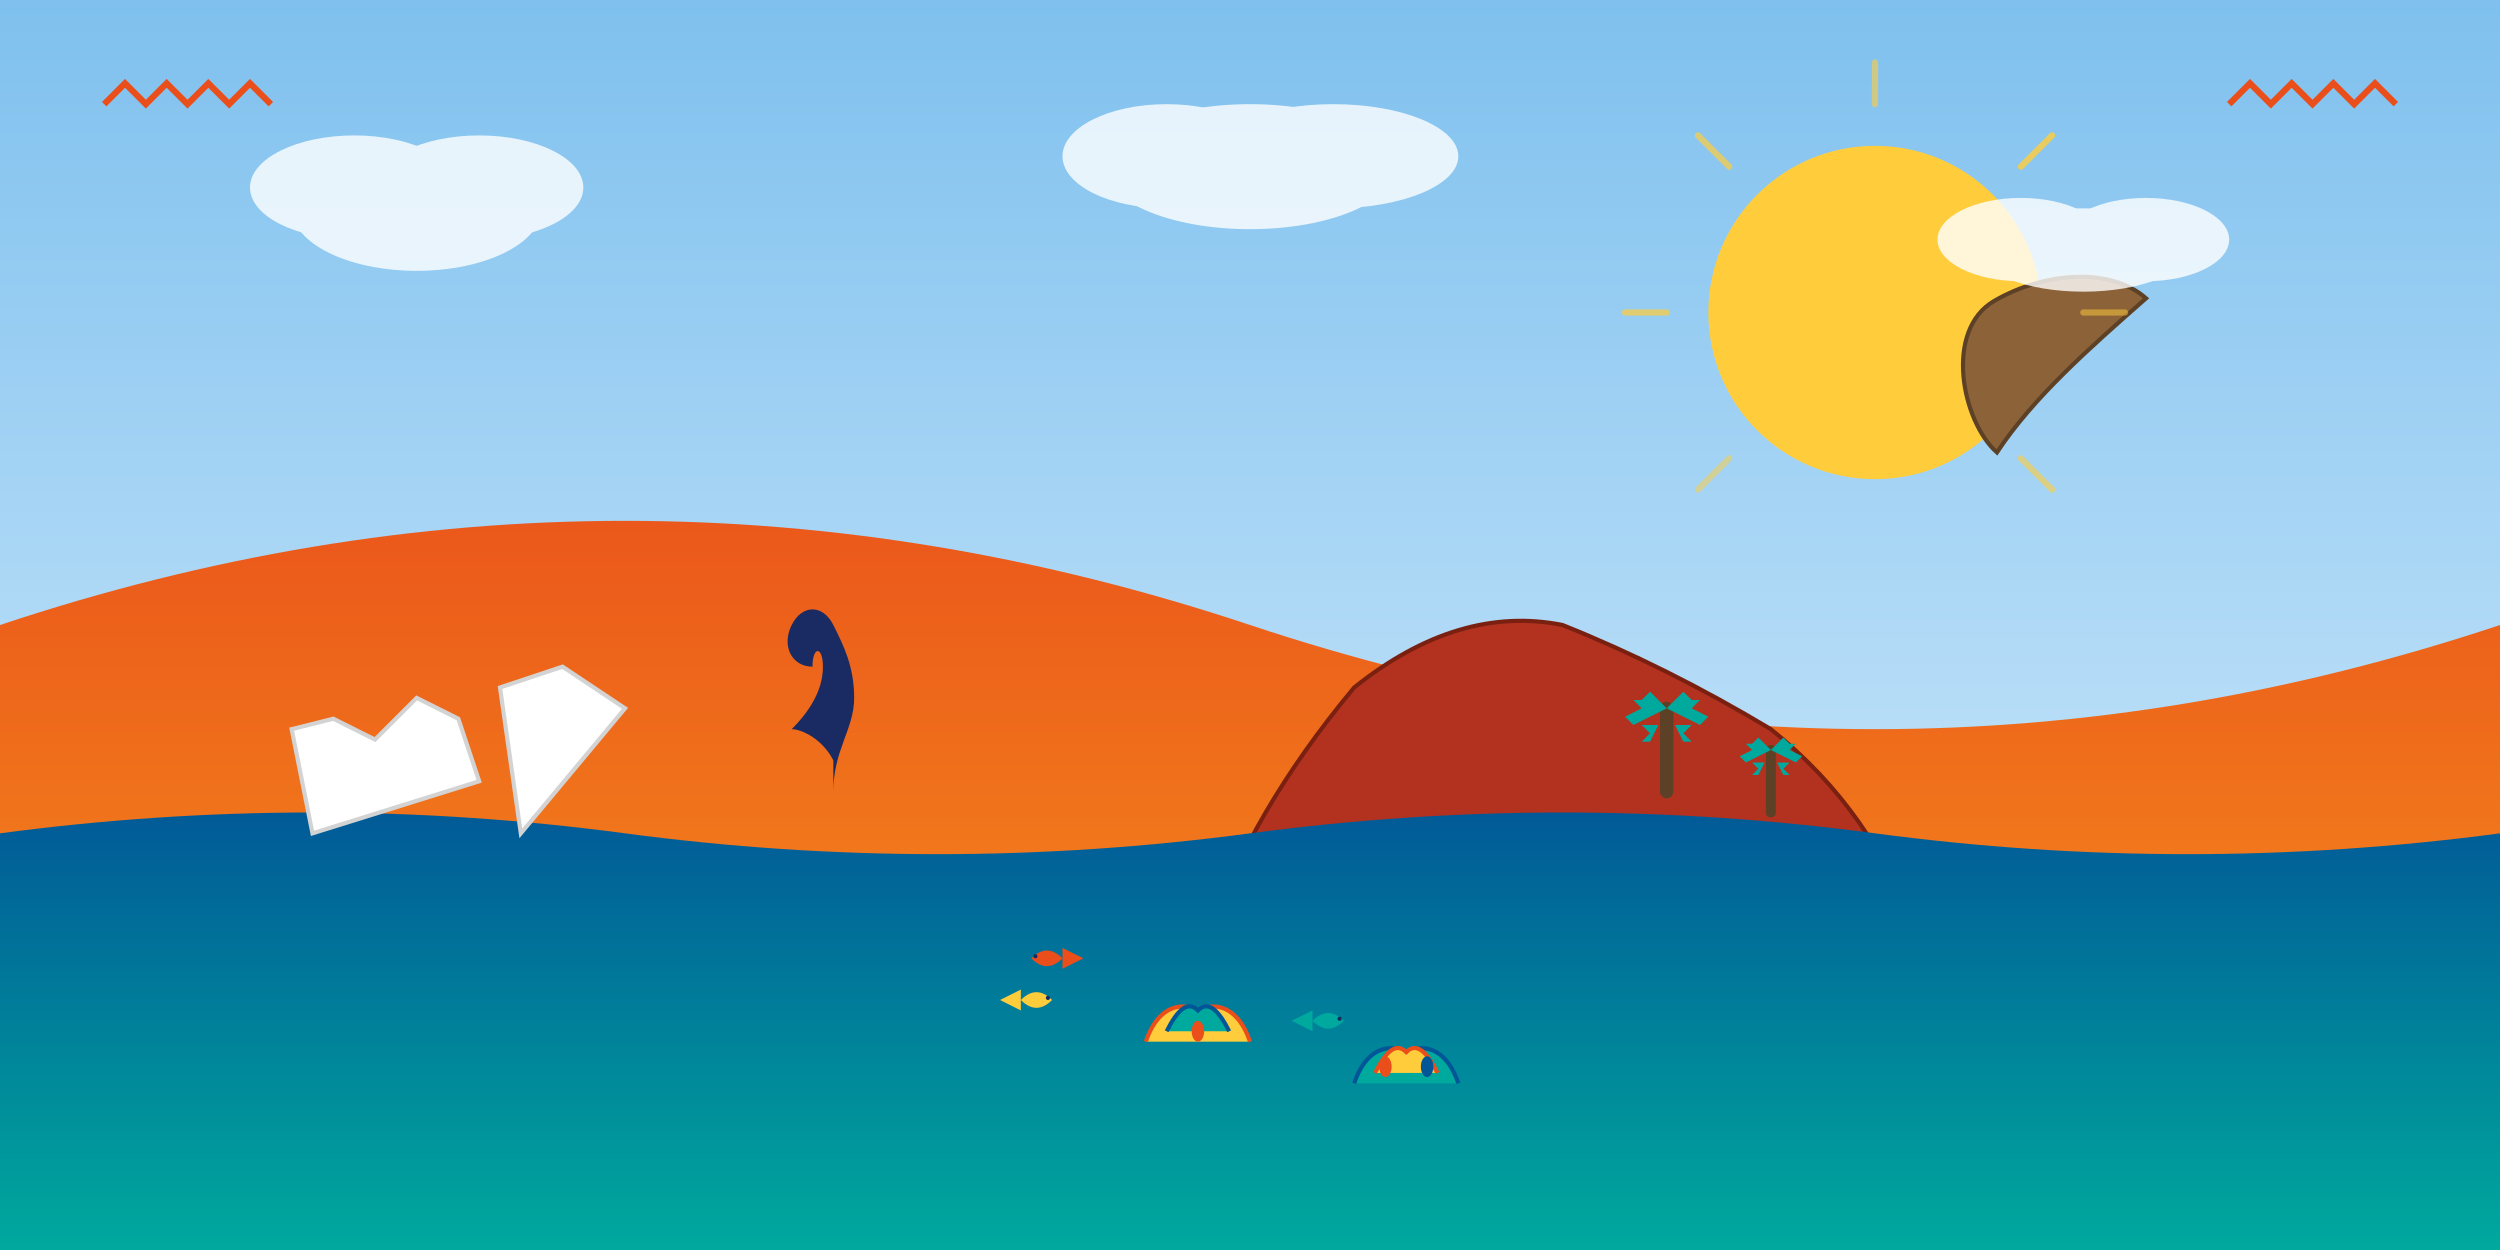<svg xmlns="http://www.w3.org/2000/svg" viewBox="0 0 1200 600" width="100%" height="100%">
  <rect x="0" y="0" width="1200" height="600" fill="#333333" stroke="none"/>
  <defs>
    <linearGradient id="skyGradient" x1="0%" y1="0%" x2="0%" y2="100%">
      <stop offset="0%" stop-color="#7ec0ee"/>
      <stop offset="100%" stop-color="#e0f2fe"/>
    </linearGradient>
    <linearGradient id="desertGradient" x1="0%" y1="0%" x2="0%" y2="100%">
      <stop offset="0%" stop-color="#e94e1b"/>
      <stop offset="100%" stop-color="#f89c1c"/>
    </linearGradient>
    <linearGradient id="oceanGradient" x1="0%" y1="0%" x2="0%" y2="100%">
      <stop offset="0%" stop-color="#015697"/>
      <stop offset="100%" stop-color="#00a99d"/>
    </linearGradient>
  </defs>
  
  <!-- Sky Background -->
  <rect x="0" y="0" width="1200" height="600" fill="url(#skyGradient)"/>
  
  <!-- Sun -->
  <circle cx="900" cy="150" r="80" fill="#ffcd3c">
    <animate attributeName="opacity" values="0.8;1;0.8" dur="5s" repeatCount="indefinite"/>
  </circle>
  
  <!-- Desert/Outback -->
  <path d="M0,300 Q300,200 600,300 Q900,400 1200,300 L1200,600 L0,600 Z" fill="url(#desertGradient)"/>
  
  <!-- Uluru/Ayers Rock -->
  <path d="M650,330 Q700,290 750,300 Q800,320 850,350 Q900,390 920,450 L580,450 Q600,390 650,330 Z" fill="#b3311f" stroke="#7a2010" stroke-width="2"/>
  
  <!-- Ocean/Reef -->
  <path d="M0,400 Q150,380 300,400 Q450,420 600,400 Q750,380 900,400 Q1050,420 1200,400 L1200,600 L0,600 Z" fill="url(#oceanGradient)"/>
  
  <!-- Opera House Silhouette -->
  <path d="M150,400 L140,350 L160,345 L180,355 L200,335 L220,345 L230,375 L150,400 Z" fill="white" stroke="#d3d3d3" stroke-width="2"/>
  <path d="M250,400 L240,330 L270,320 L300,340 L250,400 Z" fill="white" stroke="#d3d3d3" stroke-width="2"/>
  
  <!-- Boomerang -->
  <path d="M950,150 C970,130 1000,120 1020,130 C1000,160 980,190 970,220 C950,210 930,170 950,150 Z" fill="#8c6239" stroke="#5d4126" stroke-width="2" transform="rotate(15, 975, 175)"/>
  
  <!-- Kangaroo Silhouette -->
  <path d="M400,380 C400,360 410,350 410,335 C410,320 405,310 400,300 C395,290 385,290 380,300 C375,310 380,320 390,320 C390,310 395,310 395,320 C395,330 390,340 380,350 C385,350 395,355 400,365 Z" fill="#1a2b63"/>
  
  <!-- Palm Trees -->
  <g transform="translate(800, 380) scale(0.8)">
    <path d="M0,0 L0,-50" stroke="#5d4126" stroke-width="8" stroke-linecap="round"/>
    <path d="M0,-50 L-20,-40 L-25,-45 L-15,-50 L-20,-55 L-15,-55 L-10,-60 L0,-50" fill="#00a99d"/>
    <path d="M0,-50 L20,-40 L25,-45 L15,-50 L20,-55 L15,-55 L10,-60 L0,-50" fill="#00a99d"/>
    <path d="M0,-50 L-10,-30 L-15,-30 L-10,-35 L-15,-40 L-5,-40 L0,-50" fill="#00a99d"/>
    <path d="M0,-50 L10,-30 L15,-30 L10,-35 L15,-40 L5,-40 L0,-50" fill="#00a99d"/>
  </g>
  
  <g transform="translate(850, 390) scale(0.6)">
    <path d="M0,0 L0,-50" stroke="#5d4126" stroke-width="8" stroke-linecap="round"/>
    <path d="M0,-50 L-20,-40 L-25,-45 L-15,-50 L-20,-55 L-15,-55 L-10,-60 L0,-50" fill="#00a99d"/>
    <path d="M0,-50 L20,-40 L25,-45 L15,-50 L20,-55 L15,-55 L10,-60 L0,-50" fill="#00a99d"/>
    <path d="M0,-50 L-10,-30 L-15,-30 L-10,-35 L-15,-40 L-5,-40 L0,-50" fill="#00a99d"/>
    <path d="M0,-50 L10,-30 L15,-30 L10,-35 L15,-40 L5,-40 L0,-50" fill="#00a99d"/>
  </g>
  
  <!-- Coral Reef Elements -->
  <g transform="translate(550, 500)">
    <path d="M0,0 C5,-15 15,-20 25,-15 C35,-20 45,-15 50,0" fill="#ffcd3c" stroke="#e94e1b" stroke-width="2"/>
    <path d="M10,-5 C15,-15 20,-20 25,-15 C30,-20 35,-15 40,-5" fill="#00a99d" stroke="#015697" stroke-width="2"/>
    <ellipse cx="25" cy="-5" rx="3" ry="5" fill="#e94e1b"/>
  </g>
  
  <g transform="translate(650, 520)">
    <path d="M0,0 C5,-15 15,-20 25,-15 C35,-20 45,-15 50,0" fill="#00a99d" stroke="#015697" stroke-width="2"/>
    <path d="M10,-5 C15,-15 20,-20 25,-15 C30,-20 35,-15 40,-5" fill="#ffcd3c" stroke="#e94e1b" stroke-width="2"/>
    <ellipse cx="15" cy="-8" rx="3" ry="5" fill="#e94e1b"/>
    <ellipse cx="35" cy="-8" rx="3" ry="5" fill="#015697"/>
  </g>
  
  <!-- Fish -->
  <g transform="translate(480, 480)">
    <path d="M0,0 L10,5 L10,-5 Z" fill="#ffcd3c"/>
    <path d="M10,0 C15,-5 20,-5 25,0 C20,5 15,5 10,0 Z" fill="#ffcd3c"/>
    <circle cx="23" cy="-1" r="1" fill="#1a2b63"/>
  </g>
  
  <g transform="translate(520, 460) scale(-1, 1)">
    <path d="M0,0 L10,5 L10,-5 Z" fill="#e94e1b"/>
    <path d="M10,0 C15,-5 20,-5 25,0 C20,5 15,5 10,0 Z" fill="#e94e1b"/>
    <circle cx="23" cy="-1" r="1" fill="#1a2b63"/>
  </g>
  
  <g transform="translate(620, 490)">
    <path d="M0,0 L10,5 L10,-5 Z" fill="#00a99d"/>
    <path d="M10,0 C15,-5 20,-5 25,0 C20,5 15,5 10,0 Z" fill="#00a99d"/>
    <circle cx="23" cy="-1" r="1" fill="#1a2b63"/>
  </g>
  
  <!-- Clouds -->
  <g fill="white" opacity="0.8">
    <ellipse cx="200" cy="100" rx="60" ry="30"/>
    <ellipse cx="170" cy="90" rx="50" ry="25"/>
    <ellipse cx="230" cy="90" rx="50" ry="25"/>
    
    <ellipse cx="600" cy="80" rx="70" ry="30"/>
    <ellipse cx="560" cy="75" rx="50" ry="25"/>
    <ellipse cx="640" cy="75" rx="60" ry="25"/>
    
    <ellipse cx="1000" cy="120" rx="50" ry="20"/>
    <ellipse cx="970" cy="115" rx="40" ry="20"/>
    <ellipse cx="1030" cy="115" rx="40" ry="20"/>
  </g>
  
  <!-- Retro Sun Rays -->
  <g stroke="#ffcd3c" stroke-width="3" stroke-linecap="round">
    <line x1="900" y1="50" x2="900" y2="30" opacity="0.6">
      <animate attributeName="opacity" values="0.6;1;0.6" dur="3s" repeatCount="indefinite"/>
    </line>
    <line x1="830" y1="80" x2="815" y2="65" opacity="0.7">
      <animate attributeName="opacity" values="0.7;1;0.7" dur="4s" repeatCount="indefinite"/>
    </line>
    <line x1="830" y1="220" x2="815" y2="235" opacity="0.5">
      <animate attributeName="opacity" values="0.5;0.9;0.5" dur="5s" repeatCount="indefinite"/>
    </line>
    <line x1="970" y1="80" x2="985" y2="65" opacity="0.8">
      <animate attributeName="opacity" values="0.8;1;0.8" dur="3.5s" repeatCount="indefinite"/>
    </line>
    <line x1="970" y1="220" x2="985" y2="235" opacity="0.6">
      <animate attributeName="opacity" values="0.6;1;0.6" dur="4.5s" repeatCount="indefinite"/>
    </line>
    <line x1="800" y1="150" x2="780" y2="150" opacity="0.7">
      <animate attributeName="opacity" values="0.7;1;0.7" dur="5s" repeatCount="indefinite"/>
    </line>
    <line x1="1000" y1="150" x2="1020" y2="150" opacity="0.5">
      <animate attributeName="opacity" values="0.5;0.9;0.5" dur="4s" repeatCount="indefinite"/>
    </line>
  </g>
  
  <!-- Retro-style decorative elements -->
  <path d="M50,50 L60,40 L70,50 L80,40 L90,50 L100,40 L110,50 L120,40 L130,50" stroke="#e94e1b" stroke-width="3" fill="none"/>
  <path d="M1070,50 L1080,40 L1090,50 L1100,40 L1110,50 L1120,40 L1130,50 L1140,40 L1150,50" stroke="#e94e1b" stroke-width="3" fill="none"/>
</svg>
